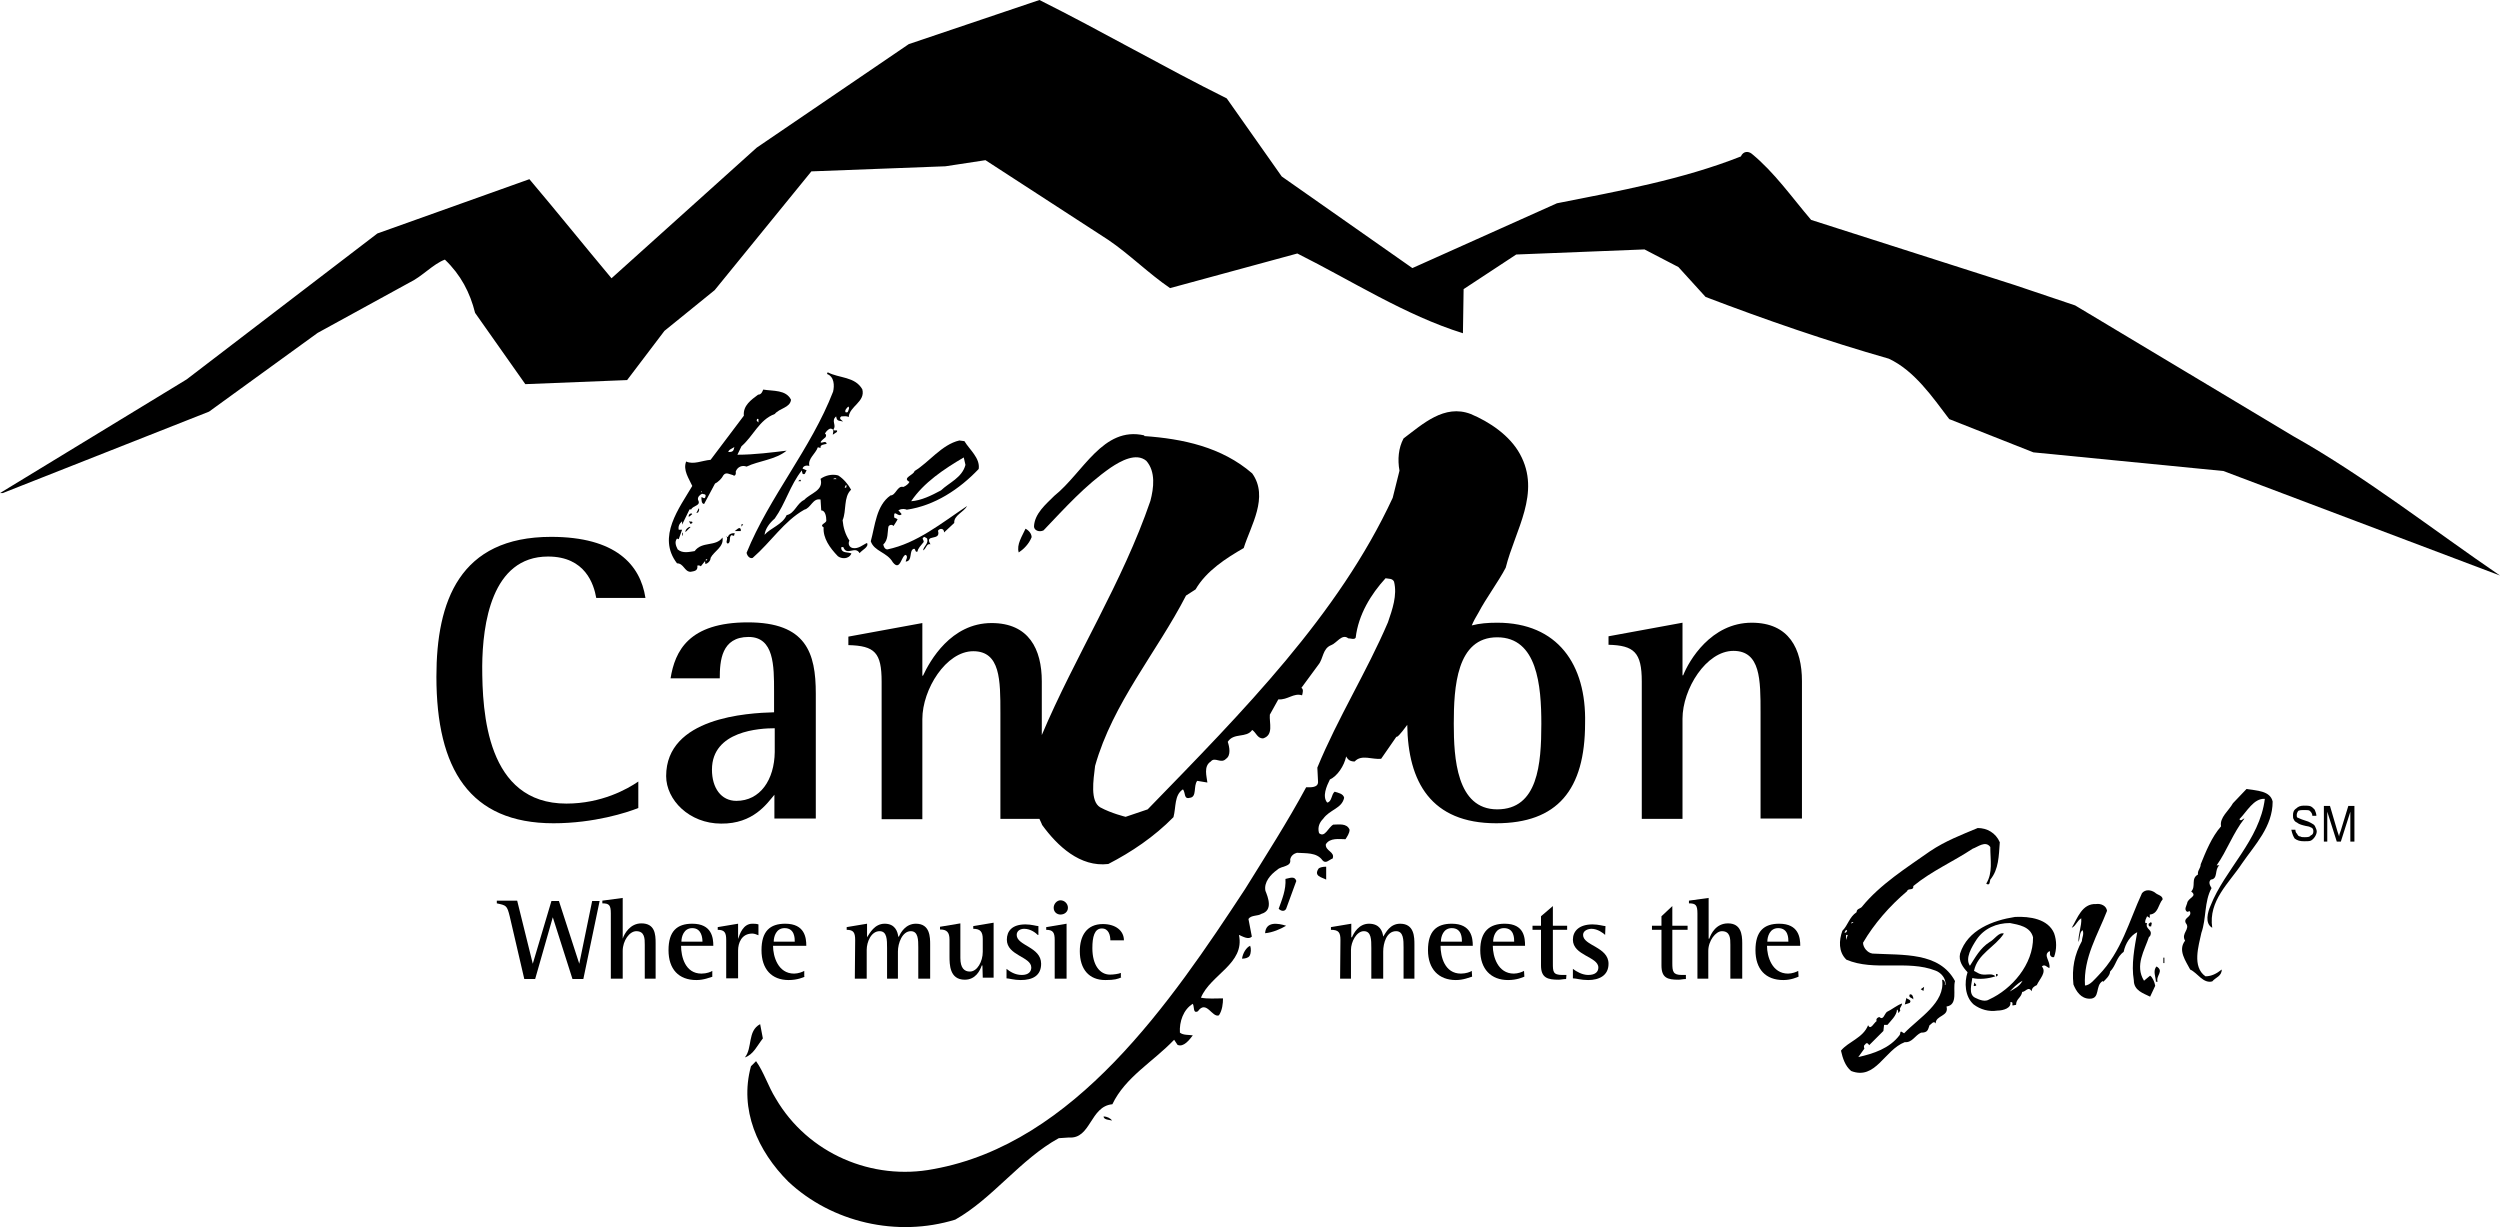 <?xml version="1.0" encoding="utf-8"?>
<!-- Generator: Adobe Illustrator 20.1.0, SVG Export Plug-In . SVG Version: 6.00 Build 0)  -->
<svg version="1.1" id="Layer_1" xmlns="http://www.w3.org/2000/svg" xmlns:xlink="http://www.w3.org/1999/xlink" x="0px" y="0px"
	 viewBox="0 0 736.7 361.6" style="enable-background:new 0 0 736.7 361.6;" xml:space="preserve">
<g>
	<path d="M140,92.2c14.8,21,14.8,21,14.8,21c30-1.2,30-1.2,30-1.2c11-14.5,11-14.5,11-14.5c14.8-12,14.8-12,14.8-12
		c28.5-35,28.5-35,28.5-35c39.5-1.5,39.5-1.5,39.5-1.5c11.8-1.8,11.8-1.8,11.8-1.8c36.2,23.5,36.2,23.5,36.2,23.5
		c6.2,4.2,12,10,18.2,14.2c37.5-10.2,37.5-10.2,37.5-10.2c16,8,31.8,18.2,48.8,23.5c0.2-13,0.2-13,0.2-13
		C446.8,75,446.8,75,446.8,75c37.8-1.5,37.8-1.5,37.8-1.5c10,5.2,10,5.2,10,5.2c8,8.8,8,8.8,8,8.8c17.8,6.8,35.8,13,54,18.2
		c7.5,3.5,12.8,11.2,17.8,17.8c24.8,9.8,24.8,9.8,24.8,9.8c56,5.5,56,5.5,56,5.5c81.5,30.8,81.5,30.8,81.5,30.8
		c-19.8-13.5-39.8-29.2-60.8-41C611.5,90,611.5,90,611.5,90c-17.8-6-17.8-6-17.8-6c-60-19.2-60-19.2-60-19.2
		c-5.8-6.8-10.8-14-17.5-19.5c-1-0.8-2.5-0.8-3.2,0.8c-17.2,6.8-36,10.2-54.2,13.8C416.2,79,416.2,79,416.2,79
		c-38.5-27-38.5-27-38.5-27c-16.2-23-16.2-23-16.2-23C343,19.8,324.7,9.2,306.3,0c-38.5,13-38.5,13-38.5,13
		C223,43.5,223,43.5,223,43.5C180.2,82,180.2,82,180.2,82c-8.2-9.8-16-19.5-24.2-29.2c-44.8,16-44.8,16-44.8,16
		c-56.2,43-56.2,43-56.2,43C0,145.3,0,145.3,0,145.3c0.8,0,0.8,0,0.8,0c60.8-24,60.8-24,60.8-24c32-23.2,32-23.2,32-23.2
		c27-14.8,27-14.8,27-14.8c3.8-1.8,7-5.5,10.5-6.8C135.8,81,138.5,86.2,140,92.2L140,92.2z"/>
	<path d="M662,232.5c-4,4.2-4,4.2-4,4.2c-1.2,2.2-4,4.2-3.5,6.8c-2.8,3.2-4.5,7.5-6,11.2c0,1.2-1,1.8-0.8,3c-2.2,1.2-0.5,3.5-2,5
		c2,1.5-1,1.8-1.2,3.5c-0.2,0.8-1,1.8,0,2.5c0.8-0.2,0.8-0.2,0.8-0.2c0.8,1.8-2,1.8-1.2,3.5c1.5,1.8-1.5,3-0.2,5.2
		c-2.2,2.8,0.2,6,1.5,8.5c2.2,1,3.8,4.2,6.5,3.5c1-1.2,2.8-1.5,2.8-3.5c-1.5,1.2-3,2-4.8,2c-4-2.8-2-9-1.2-12.8
		c1.5-4.2,0.8-9.2,3-13.2c-0.5-0.8-1-1.8-0.2-2.5c2.2-0.2,1-3,2.5-4.2c-0.8,0-0.8,0-0.8,0c3-4.2,4.8-9.5,8.2-13.8
		c-0.5,0-1,1-1.5,0.2c2.2-2.2,4.2-6.2,7.5-6c-1.5,12.2-11.8,20.8-16,31.5c-0.8,1.8-1.8,5.2,0.5,6.5c-1.2-8,5-13.2,8.8-19
		c3.8-5.5,9-10.8,9-18.2C669,233,665,233,662,232.5L662,232.5z M657.2,239.2c-0.5,0.5-0.5,0.5-0.5,0.5c0.8-0.8,0.8-0.8,0.8-0.8
		L657.2,239.2z"/>
	<path d="M551.8,281c-1.5-0.2-2.8-1.8-2.8-3.2c3.2-5.5,7.8-10.8,13-15.2c0.2-1,2,0,1.8-1.5c5.5-4.5,11.8-7.2,17.5-11
		c1.5-0.5,3.8-2.5,5.2-0.5c0,4,0.8,7.5-1.2,10.8c1.2,0.8,1-0.8,1.2-1.2c2.5-3,2.5-7,2.8-11c-1.2-2.8-3.8-4.2-6.5-4.2
		c-4.8,2-9.5,3.8-14,6.8c-6.8,4.8-14.8,9.8-20.2,16.5c-0.5,0.5-1.5,0.5-1.5,1.5c-2.2,1.5-2.5,3.8-4.2,5.5c-1,2.8-1.2,6.2,1.2,8.5
		c8.2,3.5,18,0,26.2,3.2c1.5,0.5,3.2,2.2,3,4.2c-0.2,0-0.2,0-0.2,0c0.2-0.8-0.2-1.5-0.8-1.5c1,6.8-6.8,11.2-11.2,15.8
		c-0.8-0.5-0.8-0.5-0.8-0.5c-0.5,0-0.2,0.5-0.5,1c-3,4-7.8,5.5-12.2,6.5c1.8-2.5,1.8-2.5,1.8-2.5c-0.2-0.5-0.2-1,0.2-1.2
		c0.5-0.8,1-0.2,1.2,0.2c4.2-4.2,4.2-4.2,4.2-4.2c0.2-1.8,0.2-1.8,0.2-1.8c1,0,1,0,1,0c0.8-1,2.8-2.8,2.8-4.5c0.5,0.2,0.2,0.8,0.5,1
		c0.5-0.8,0.5-0.8,0.5-0.8c-0.5-0.5,0.5-1.2,0.5-2c-1.5,0.5-3,1.8-4.5,2.5c-0.8,0.8-1,2.5-2.2,1.5c-0.8,0.2-1,0.8-0.8,1.2
		c-0.8,0.5-1.8,2.8-2.5,1.2c-1.5,3.8-5.8,4.8-8,7.5c0.5,2.2,1.2,4.5,3,6c7.2,2.8,9.8-6.2,15.8-8.5c2.2,0.2,3-2,4.8-2.8
		c2,0,2-0.8,2.5-2.2c0.5-0.2,1.2-1.5,1.8-0.5c0-2.5,4-2,3.2-5c3.5-0.5,1.8-5,2.5-7.5C571.5,280.5,560.8,281.5,551.8,281L551.8,281z
		 M543.5,274.8c0.5-0.8,0.5-0.8,0.5-0.8c0,0.2,0.5,0,0.2,0.5S543.8,274.8,543.5,274.8L543.5,274.8z M544,277c0-1.5,0-1.5,0-1.5
		c0.5,0,0.5,0,0.5,0L544,277z M545.5,272.2c0.2-0.5,0.2-0.5,0.2-0.5c0.5,0,0.5,0,0.5,0L545.5,272.2z"/>
	<path d="M635,263c-1.2-0.8-2.8-1-3.8,0.2c-3.8,8.2-6,17.2-12.8,24.2c-1,1-2.5,3-4,3c-0.5-8.2,3.8-15,6.5-22c-0.2-1.5-1.8-2.2-3.2-2
		c-4.2-0.2-5.5,4.2-7.2,7c1.2-0.5,1.5-2,2.8-2.8c0.2,2.2-1,5-0.8,7c0.5-1.2,0.2-2.8,1.2-3.5c0.5,1.2-0.2,2.2-0.2,3.2
		c-2.2,4-3,8-2.5,12.8c0.8,2,2.2,4.2,4.8,4.2c3.2,0,1.5-3.8,3.8-5.2c0.2,0.2,0.2,0.2,0.2,0.2c0.5-0.5,2-1.8,2-3
		c1.8-1.8,1.8-4.2,4-5.8c0.5-2.5,2-4.8,4-5.8c-0.8,4.5-1.8,9.5-1,14.2c0,3,2.8,3.8,4.8,4.8c1.5-3.2,1.5-3.2,1.5-3.2
		c-0.2-1.2-0.8-2.5-1.5-3c-1.8,1.5-1.8,1.5-1.8,1.5c-2.8-4.5,0.2-9,1.5-13c0.2,0,0.2,0,0.2,0c1.2-2.2-1.5-2-0.8-4
		c-0.5,0-0.5,0-0.5,0c-0.2-0.8,0.2-1.2,0.5-2c0.8,0.5,0.8,0.5,0.8,0.5c0-1,0-1,0-1c2.5-0.2,2.5-3,3.8-4.5
		C637.2,263.8,635.8,263.8,635,263L635,263z"/>
	<path d="M593.8,270.2c-6.5,1-14,3.8-16.2,10.8c-0.5,2.2,0.8,4,2.2,5.5c-1,3-0.8,7.2,1.8,9.5c2,1.5,4.5,2.2,7,1.8
		c1.8,0,4.2-0.8,3.8-2.5c0.2,0,0.2,0,0.2,0c0.8,0,0.2,0.8,0.5,1c1-0.2,1-0.2,1-0.2c0-1.8,1.5-2,1.8-3.8c1,0,1.8-1.8,2.8-0.2
		c0-1,0.8-1.5,1.5-1.8c0.8-1.8,3-3.8,1.5-5.5c0.8-0.8,1.5,0.2,2.2,0.5c0.5-2-2-3.8,0-5c0.2,0,0.2,0.2,0.2,0.5
		c-0.2,1,0.8,1.5,1.2,1.2c0.8-2.2,0.8-4.8,0-7C603.5,270.8,598.2,270,593.8,270.2L593.8,270.2z M592.2,292.2c1-1,2-2.2,3.8-3.2
		C595,290.8,593.8,291.2,592.2,292.2L592.2,292.2z M586.2,294.5c-1.2,0.8-2.8,0.2-4.2-0.5c-2-1-1-4-0.8-5.8c2,0.5,4.8,0.2,6.8-0.5
		c-1.2-1.2-3,0-4.8-0.8c-1.5-0.8-1.5-0.8-1.5-0.8c1-5,6.2-7,8.8-11c-1.5-0.5-2.8,1.8-4.2,2.5c-2.8,1.8-4.2,4.5-5.8,7
		c-1.5-2.2,0.5-5.5,2-7.8c2.2-3.2,5.8-4.8,9.8-4.8c2.5,0.5,6,1,6.8,4.2C599.2,284.2,592.8,291.5,586.2,294.5L586.2,294.5z"/>
	<path d="M633.2,272.2c-0.2,0.5,0.2,0.8,0.2,0.8c0.5,0,0.5,0,0.5,0c0-0.5,0.5-1.2-0.2-1.2L633.2,272.2z"/>
	<polygon points="637.5,283.8 637.8,283.8 637.8,282.2 637.5,282.2 	"/>
	<path d="M635.5,284.8c-1.2,1.2-0.2,3.2-0.2,4.5c0.2,0,0.5,0,0.5,0C635.2,287.5,637.8,286.2,635.5,284.8L635.5,284.8z"/>
	<path d="M588.2,287c0,0.8,0,0.8,0,0.8c0.2-0.2,0.5-0.2,0.5-0.5S588.5,287,588.2,287L588.2,287z"/>
	<path d="M581.8,289.5c-0.2,1-0.2,1-0.2,1c0.5,0.2,0.5,0,0.8-0.2C582.2,290,582,289.8,581.8,289.5L581.8,289.5z"/>
	<polygon points="566,291.5 566.8,292 567,290.8 	"/>
	<path d="M563.8,294.5c0-0.5,0-0.5,0-0.5c-0.2-0.5-0.2-1-1-1C562.2,294,563.5,294,563.8,294.5L563.8,294.5z"/>
	<path d="M561.8,294c-0.5,2-0.5,2-0.5,2c1.5-0.5,1.5-0.5,1.5-0.5C563.5,294.5,561.8,294.5,561.8,294L561.8,294z"/>
	<path d="M300.2,162.8c1.5-1,3-2.5,3.8-4.5c0-1-0.8-2-1.8-2.5C301.2,158,299.5,160.5,300.2,162.8L300.2,162.8z"/>
	<path d="M390.8,259.2c0-3.8,0-3.8,0-3.8c-1,0-1.8,0.2-2.2,0.5C387,258.2,389.5,258.5,390.8,259.2L390.8,259.2z"/>
	<path d="M378.8,259c0.2,3.2-1,6-2,8.8c0.8,0.8,1.8,0.8,2.2,0c3-8.2,3-8.2,3-8.2C381.5,258,380,258.8,378.8,259L378.8,259z"/>
	<path d="M372.8,275c2.2-0.2,4.5-1.2,6.2-2.2C376.5,272,373,271.5,372.8,275L372.8,275z"/>
	<path d="M366,282.5c0.8,0,1.8-0.2,2.2-0.8c0.5-0.8,0.5-2.2,0.2-3C367.2,279.2,366.2,281,366,282.5L366,282.5z"/>
	<path d="M224.8,306c-0.8-4.2-0.8-4.2-0.8-4.2c-3.8,2-2.2,7-4.5,9.8C222,310.8,223.2,308,224.8,306L224.8,306z"/>
	<path d="M325.2,329c0,1,1.8,1,2.5,1.2C327.2,329.5,326.2,329,325.2,329L325.2,329z"/>
	<path d="M161.5,164c11,0,13.5,8.2,14.2,12.2c14.5,0,14.5,0,14.5,0c-1.5-9.8-8.8-18-27.8-18c-27,0-33.8,19-33.8,41.2
		c0,27.2,9.8,43.2,34.5,43.2c12,0,21.8-3.2,25-4.5c0-7.8,0-7.8,0-7.8c-3.2,2.2-10.8,6.5-21.2,6.5c-23.5,0-24.8-26.8-24.8-40.5
		C142.2,184,144.8,164,161.5,164L161.5,164z"/>
	<path d="M228.2,234.2c0,7,0,7,0,7c12.2,0,12.2,0,12.2,0c0-36.8,0-36.8,0-36.8c0-12-2.8-21-20-21c-17.5,0-21.5,8.5-22.8,16.5
		c14.5,0,14.5,0,14.5,0c0-5.2,0.5-12.2,8.5-12.2c7.5,0,7.5,8.5,7.5,16c0,6.2,0,6.2,0,6.2c-7.8,0.2-31.8,1.5-31.8,18.8
		c0,7,6.8,14,16.2,14C222,242.8,226,236.8,228.2,234.2L228.2,234.2z M217,236c-4.5,0-7.2-3.8-7.2-9.2c0-11.5,14.2-12.2,18.5-12.2
		c0,7,0,7,0,7C228.2,229.8,224,236,217,236L217,236z"/>
	<path d="M441.2,183.5c-2.8,0-5.2,0.2-7.5,0.8c0.5-1.2,1.2-2.5,2-3.8c2.2-4.2,5.8-9,8-13.2c2.8-11.2,10.5-22,4.2-33.5
		c-3-5.5-9-9.5-14.5-11.8c-7.8-3-14.2,3-19.8,7.2c-1.5,2.8-1.8,6.2-1.2,9.5c-2,8-2,8-2,8c-16,34.5-44,62.8-72.2,91.8
		c-6.5,2.2-6.5,2.2-6.5,2.2s-4.2-1-7.5-2.8c-3-1.8-2-8-1.5-12.2c5.2-18.5,18.2-33.5,26.8-50.2c2.8-1.8,2.8-1.8,2.8-1.8
		c3.2-5.5,9-9.2,14.2-12.2c2-6.5,7.5-15,2.5-22c-9-7.8-20.5-10.2-31.8-11c0-0.2,0-0.2,0-0.2c-12.2-2.8-18,11-26.5,17.8
		c-2.5,2.5-5.8,5.2-6,9c0,1.2,1.5,1.8,2.8,1.2c6.5-6.8,12.2-13.2,19.8-18.5c3-2,7.5-4.5,10.5-2c2.8,3.2,2.2,8,1.2,11.8
		c-8.2,24-22.2,45.8-32,69c0-15.8,0-15.8,0-15.8c0-9.5-3.8-17.2-14.8-17.2c-12,0-18.2,11.2-20.2,15.5c-0.2,0-0.2,0-0.2,0
		c0-15.5,0-15.5,0-15.5c-21.8,4-21.8,4-21.8,4c0,2.5,0,2.5,0,2.5c7.8,0.2,9.8,2.2,9.8,10.8c0,40.5,0,40.5,0,40.5c12,0,12,0,12,0
		c0-29.5,0-29.5,0-29.5c0-8.8,7-20,15-20s8,8.5,8,18.2c0,31.2,0,31.2,0,31.2c11.5,0,11.5,0,11.5,0c0.5,1,0.8,1.8,0.8,1.8
		c4.5,6.2,11.2,12.5,19.5,11.5c6.8-3.5,13.5-8,19.2-13.8c0.8-3,0.2-6.5,2.8-8.2c0.8,1,0.2,3,2,2.5c2.2-0.2,1-3.5,2.2-5
		c3,0.5,3,0.5,3,0.5c-0.2-1.8-1.2-4.8,1-6.2c1.2-1.5,3,0.8,4.5-0.8c1.5-1,1-3.5,0.5-5c1.8-2.8,5.5-1,7.2-3.5
		c1.2,0.8,1.5,2.5,3.2,2.5c3.2-1,1.8-4.5,2-7c2.5-4.5,2.5-4.5,2.5-4.5c2.8,0.2,4.5-2,7-1.2c0.2-0.8,0.5-1.8-0.2-2.2
		c5-6.8,5-6.8,5-6.8c1.5-1.8,1.2-4.8,3.8-5.8c1.5-0.5,3.2-3.5,5-2c0.8,0,1.8,0.5,2.2-0.2c0.8-6.8,4.5-12.8,8.8-17.5c1,0.2,2,0,2.5,1
		c1,4-0.5,8.2-1.8,12c-6.2,14.5-14.8,28.2-20.8,42.8c0.2,4,0.2,4,0.2,4c0.2,2-2.2,1.8-3.5,1.8c-5.5,10.2-11.8,20-18,30
		c-21.8,33.2-50.2,75-91.8,82.5c-18,3.5-37-4.5-46.5-20.8c-2.2-3.5-3.5-7.8-5.8-11c-1.5,1.5-1.5,1.5-1.5,1.5c-3.5,12.8,2,25,11,34
		c12.8,12,32,16.5,49.2,11.2c11-6.2,19.2-17.8,30.5-24c3-0.2,3-0.2,3-0.2c6.5,0.5,6.2-9.2,12.8-9.8c3.8-8,12-12.5,18.2-19
		c1,1.5,1,1.5,1,1.5c1.8,0.8,3.5-1.5,4.5-2.8c-1.2-0.2-2.8,0-3.8-0.8c-0.2-3.2,1-6.8,3.8-8.5c0.5,0.8,0,3,1.5,2.2
		c2.5-3.5,4.2,2,6.2,1.2c1-1.5,1.2-3.5,1.2-5c-2.2,0-4.5,0.2-6.5-0.2c2.8-6.8,13-10,11.2-18.5c1.2,0.5,2.8,1.5,3.8,0.5
		c-1-5.2-1-5.2-1-5.2c0.8-1.2,2.8-0.8,3.8-1.5c3.5-1,2-4.8,1.2-6.8c-0.5-2.5,1.5-4.8,3.5-6.2c1.2-1.2,4.2-0.8,3.8-3
		c0.2-1.2,1.2-1.8,2-2c2.5,0.2,5.8-0.2,7.5,2.2c1,1.2,2-0.2,3-0.5c0.8-2-2.2-2.2-2-4.2c1.2-2,4-1.5,5.8-1.5c0.5-0.8,1.2-1.8,1.2-2.8
		c-0.8-2-3.2-1.5-4.8-1.5c-1.5,0.8-2.5,4-4.2,2.5c-0.5-1.8,0.2-3.2,1.2-4.2c2-2.8,5.5-3,6.2-6.2c-0.2-1.2-1.8-1.5-2.8-1.8
		c-1,0.8-0.8,3-2.2,3.2c-1.5-1.8-0.2-4.8,0.8-6.8c2.2-1,4.2-4,4.8-6.8c0.5,1,1.2,1.5,2.5,1.5c2-2.2,5.2-0.5,7.8-0.8
		c4.5-6.5,4.5-6.5,4.5-6.5c0.2,0.2,1-0.5,3.2-3.5c0.2,16.8,7,29,26.2,29c18,0,26.2-9.8,26.2-29.5C467.5,195.8,459,183.5,441.2,183.5
		L441.2,183.5z M441.2,238.5c-12,0-12.8-15.2-12.8-25.2c0-10.8,0.8-25.5,12.8-25.5c11.8,0,13,14.2,13,25.5
		C454.2,225.2,453.2,238.5,441.2,238.5L441.2,238.5z"/>
	<path d="M516.2,183.5c-12,0-18.5,11.2-20.2,15.5c-0.2,0-0.2,0-0.2,0c0-15.5,0-15.5,0-15.5c-21.8,4-21.8,4-21.8,4c0,2.5,0,2.5,0,2.5
		c7.5,0.2,9.8,2.2,9.8,10.8c0,40.5,0,40.5,0,40.5c12,0,12,0,12,0c0-29.5,0-29.5,0-29.5c0-8.8,7-20,15-20s8,8.5,8,18.2
		c0,31.2,0,31.2,0,31.2c12.2,0,12.2,0,12.2,0c0-40.5,0-40.5,0-40.5C531,191.2,527.2,183.5,516.2,183.5L516.2,183.5z"/>
	<path d="M150.2,270c-0.8-3.2-1-3.2-3.8-3.8c0-0.8,0-0.8,0-0.8c6,0,6,0,6,0C157,284,157,284,157,284l0,0c5.5-18.5,5.5-18.5,5.5-18.5
		c2.2,0,2.2,0,2.2,0c6,18.5,6,18.5,6,18.5l0,0c3.8-18.5,3.8-18.5,3.8-18.5c2.2,0,2.2,0,2.2,0c-4.8,23-4.8,23-4.8,23
		c-3.2,0-3.2,0-3.2,0c-5.8-18.2-5.8-18.2-5.8-18.2l0,0c-5.2,18.2-5.2,18.2-5.2,18.2c-3.2,0-3.2,0-3.2,0L150.2,270z"/>
	<path d="M180,269.2c0-2.5-0.5-3-2.5-3c0-0.8,0-0.8,0-0.8c6-0.8,6-0.8,6-0.8c0,12,0,12,0,12l0,0c0.5-1.5,2.2-4.5,5.5-4.5
		c4,0,4.2,3.2,4.2,5.8c0,10.5,0,10.5,0,10.5c-3.2,0-3.2,0-3.2,0c0-10,0-10,0-10c0-1.8,0-4-2.5-4c-2,0-4,2.8-4,5.8c0,8.2,0,8.2,0,8.2
		c-3.5,0-3.5,0-3.5,0V269.2z"/>
	<path d="M210,287.8c-0.8,0.2-2.5,1-4.8,1c-5.2,0-8.2-3.2-8.2-8.8s2.5-7.8,7-7.8c5.8,0,6.2,4.2,6.2,6.5c-9.5,0-9.5,0-9.5,0
		c0,3.2,1.2,8.2,6,8.2c1.5,0,2.8-0.5,3.2-0.8v1.7H210z M207,277.5c0-1-0.2-4-3-4c-2.5,0-3.2,2.5-3.2,4H207z"/>
	<path d="M214,277c0-2.2-0.5-3-2.5-3c0-0.8,0-0.8,0-0.8c6-1,6-1,6-1c0,4.5,0,4.5,0,4.5l0,0c0.5-1.5,1.5-4.5,4.2-4.5
		c0.5,0,1.2,0,1.8,0.2c0,3.2,0,3.2,0,3.2c-0.5-0.2-1.2-0.5-1.8-0.5c-3.2,0-4.2,2.8-4.2,5c0,8.2,0,8.2,0,8.2c-3.5,0-3.5,0-3.5,0V277z
		"/>
	<path d="M237.2,287.8c-0.5,0.2-2.2,1-4.8,1c-5,0-8-3.2-8-8.8s2.5-7.8,7-7.8c5.8,0,6.2,4.2,6.2,6.5c-9.8,0-9.8,0-9.8,0
		c0,3.2,1.5,8.2,6.2,8.2c1.2,0,2.5-0.5,3-0.8v1.7H237.2z M234.2,277.5c0-1,0-4-3-4c-2.5,0-3.2,2.5-3.2,4H234.2z"/>
	<path d="M252,277c0-2.2-0.5-3-2.5-3c0-0.8,0-0.8,0-0.8c6-1,6-1,6-1c0,4,0,4,0,4l0,0c0.8-1.2,2.2-4,5.2-4s3.8,2.2,4,3.8
		c0.2,0,0.2,0,0.2,0c0.5-1.2,2-3.8,5-3.8c4.2,0,4.2,4,4.2,6.2c0,10,0,10,0,10c-3.5,0-3.5,0-3.5,0c0-9.2,0-9.2,0-9.2
		c0-2.2,0-4.8-2.2-4.8c-2.5,0-3.8,3.5-3.8,6c0,8,0,8,0,8c-3.2,0-3.2,0-3.2,0c0-9,0-9,0-9c0-2.5,0-5-2.2-5c-2.5,0-3.8,3.2-3.8,5.5
		c0,8.5,0,8.5,0,8.5c-3.5,0-3.5,0-3.5,0L252,277L252,277z"/>
	<path d="M289.5,284.5c-0.2,0-0.2,0-0.2,0c-0.5,1.5-1.8,4.2-5,4.2c-4.5,0-4.5-4.5-4.5-7c0-4.8,0-4.8,0-4.8c0-2.2-0.8-3-2.8-3
		c0-0.8,0-0.8,0-0.8c6-1,6-1,6-1c0,10.2,0,10.2,0,10.2c0,3,1.2,4,2.8,4c2.2,0,3.8-3,3.8-5.8c0-3.8,0-3.8,0-3.8c0-2.2-0.8-3-2.8-3
		c0-0.8,0-0.8,0-0.8c6-1,6-1,6-1c0,16.2,0,16.2,0,16.2c-3.2,0-3.2,0-3.2,0L289.5,284.5L289.5,284.5z"/>
	<path d="M305.8,275.5c-0.5-0.5-2-1.8-4-1.8c-1,0-2.2,0.5-2.2,1.8c0,3.2,7.2,3.5,7.2,8.5c0,3.5-2.5,4.8-6,4.8c-2,0-3.5-0.5-4.2-0.5
		c0-2.8,0-2.8,0-2.8c1,0.8,2.5,1.8,4.5,1.8s2.8-1,2.8-2.2c0-3.2-7.2-3.5-7.2-8.2c0-2.5,1.5-4.5,5.5-4.5c1.8,0,3.2,0.5,3.8,0.5v2.6
		H305.8z"/>
	<path d="M310.8,277c0-2.2-0.5-3-2.5-3c0-0.8,0-0.8,0-0.8c6-1,6-1,6-1c0,16.2,0,16.2,0,16.2c-3.5,0-3.5,0-3.5,0V277z M310.5,267.5
		c0-1.2,1-2.2,2-2.2c1.2,0,2.2,1,2.2,2.2s-1,2-2.2,2C311.5,269.5,310.5,268.8,310.5,267.5L310.5,267.5z"/>
	<path d="M330.5,288c-1.2,0.5-2,0.8-4.8,0.8c-4.8,0-7.5-3.2-7.5-8.5c0-4.5,2-8,6.8-8c3.8,0,6.2,2,6.2,4.8c-4,0-4,0-4,0
		c0-1.5-0.5-3.5-2.5-3.5c-2.2,0-2.8,2.5-2.8,5.8c0,5,2.2,7.8,5.2,7.8c1,0,2.5-0.2,3.2-0.5v1.3H330.5z"/>
	<path d="M395,277c0-2.2-0.5-3-2.8-3c0-0.8,0-0.8,0-0.8c6-1,6-1,6-1c0,4,0,4,0,4c0.2,0,0.2,0,0.2,0c0.5-1.2,2-4,5-4
		c3.2,0,4,2.2,4.2,3.8l0,0c0.8-1.2,2-3.8,5-3.8c4.2,0,4.2,4,4.2,6.2c0,10,0,10,0,10c-3.2,0-3.2,0-3.2,0c0-9.2,0-9.2,0-9.2
		c0-2.2,0-4.8-2.2-4.8c-2.8,0-3.8,3.5-3.8,6c0,8,0,8,0,8c-3.5,0-3.5,0-3.5,0c0-9,0-9,0-9c0-2.5,0-5-2.2-5s-3.8,3.2-3.8,5.5
		c0,8.5,0,8.5,0,8.5c-3.2,0-3.2,0-3.2,0L395,277L395,277z"/>
	<path d="M433.8,287.8c-0.8,0.2-2.5,1-4.8,1c-5,0-8.2-3.2-8.2-8.8s2.5-7.8,7-7.8c5.8,0,6.2,4.2,6.2,6.5c-9.5,0-9.5,0-9.5,0
		c0,3.2,1.2,8.2,6,8.2c1.5,0,2.8-0.5,3.2-0.8L433.8,287.8L433.8,287.8z M430.8,277.5c0-1,0-4-3-4c-2.5,0-3.2,2.5-3.2,4H430.8z"/>
	<path d="M449.2,287.8c-0.5,0.2-2.2,1-4.8,1c-5,0-8.2-3.2-8.2-8.8s2.8-7.8,7.2-7.8c5.8,0,6,4.2,6,6.5c-9.5,0-9.5,0-9.5,0
		c0,3.2,1.5,8.2,6.2,8.2c1.2,0,2.5-0.5,3-0.8L449.2,287.8L449.2,287.8z M446.2,277.5c0-1,0-4-3-4c-2.5,0-3.2,2.5-3.2,4H446.2z"/>
	<path d="M461.5,288.5c-0.8,0-1.5,0.2-2.2,0.2c-3.2,0-5.2-0.5-5.2-4.2c0-10.5,0-10.5,0-10.5c-2.5,0-2.5,0-2.5,0c0-1.2,0-1.2,0-1.2
		c2.5,0,2.5,0,2.5,0c0-2.8,0-2.8,0-2.8c3.5-3,3.5-3,3.5-3c0,5.8,0,5.8,0,5.8c4.2,0,4.2,0,4.2,0c0,1.2,0,1.2,0,1.2
		c-4.2,0-4.2,0-4.2,0c0,9.8,0,9.8,0,9.8c0,2.5,0,3.5,2.8,3.5c0.2,0,0.8,0,1.2,0L461.5,288.5L461.5,288.5z"/>
	<path d="M473,275.5c-0.5-0.5-2.2-1.8-4-1.8c-1,0-2.5,0.5-2.5,1.8c0,3.2,7.5,3.5,7.5,8.5c0,3.5-2.8,4.8-6,4.8
		c-2.2,0-3.5-0.5-4.5-0.5c0-2.8,0-2.8,0-2.8c1,0.8,2.8,1.8,4.5,1.8c2.2,0,3-1,3-2.2c0-3.2-7.5-3.5-7.5-8.2c0-2.5,1.8-4.5,5.8-4.5
		c1.8,0,3.2,0.5,3.8,0.5L473,275.5L473,275.5z"/>
	<path d="M496.8,288.5c-0.8,0-1.5,0.2-2.2,0.2c-3.2,0-5-0.5-5-4.2c0-10.5,0-10.5,0-10.5c-2.8,0-2.8,0-2.8,0c0-1.2,0-1.2,0-1.2
		c2.8,0,2.8,0,2.8,0c0-2.8,0-2.8,0-2.8c3.2-3,3.2-3,3.2-3c0,5.8,0,5.8,0,5.8c4.5,0,4.5,0,4.5,0c0,1.2,0,1.2,0,1.2
		c-4.5,0-4.5,0-4.5,0c0,9.8,0,9.8,0,9.8c0,2.5,0.2,3.5,2.8,3.5c0.5,0,0.8,0,1.2,0V288.5z"/>
	<path d="M500.2,269.2c0-2.5-0.5-3-2.5-3c0-0.8,0-0.8,0-0.8c5.8-0.8,5.8-0.8,5.8-0.8c0,12,0,12,0,12c0.2,0,0.2,0,0.2,0
		c0.5-1.5,2-4.5,5.5-4.5c3.8,0,4.2,3.2,4.2,5.8c0,10.5,0,10.5,0,10.5c-3.5,0-3.5,0-3.5,0c0-10,0-10,0-10c0-1.8,0-4-2.5-4
		c-1.8,0-4,2.8-4,5.8c0,8.2,0,8.2,0,8.2c-3.2,0-3.2,0-3.2,0V269.2z"/>
	<path d="M530,287.8c-0.5,0.2-2.2,1-4.5,1c-5.2,0-8.2-3.2-8.2-8.8s2.5-7.8,7-7.8c5.8,0,6.2,4.2,6.2,6.5c-9.8,0-9.8,0-9.8,0
		c0,3.2,1.5,8.2,6.2,8.2c1.2,0,2.5-0.5,3-0.8L530,287.8L530,287.8z M527,277.5c0-1,0-4-3-4c-2.5,0-3.2,2.5-3.2,4H527z"/>
	<path d="M675.2,244.5c1.2,0,1.2,0,1.2,0c0,0.5,0.2,1,0.5,1.2c0.2,0.5,0.5,0.8,1,0.8c0.2,0.2,0.8,0.2,1.2,0.2c0.8,0,1.5,0,1.8-0.5
		c0.5-0.2,0.8-0.5,0.8-1.2c0-0.2,0-0.5-0.2-0.8s-0.2-0.2-0.8-0.5c-0.2-0.2-1-0.2-2-0.5c-0.8-0.2-1.5-0.5-1.8-0.8
		c-0.5-0.2-0.8-0.5-1-1c-0.2-0.2-0.2-0.8-0.2-1.2c0-0.8,0.2-1.5,1-2c0.5-0.5,1.2-0.8,2.2-0.8c0.8,0,1.5,0,2,0.2s1,0.8,1.2,1
		c0.2,0.5,0.5,1.2,0.5,1.8c-1.2,0-1.2,0-1.2,0c0-0.5-0.2-1-0.8-1.5c-0.2-0.2-1-0.2-1.5-0.2c-0.8,0-1.2,0-1.8,0.2
		c-0.2,0.2-0.5,0.8-0.5,1.2c0,0.2,0,0.8,0.2,0.8c0.5,0.2,1,0.5,2,0.8s1.5,0.5,2,0.8s1,0.5,1.2,1s0.5,1,0.5,1.5s-0.2,1-0.5,1.5
		s-0.8,1-1.2,1.2s-1.2,0.2-2,0.2c-1.2,0-2-0.2-2.8-0.8C675.8,246.5,675.5,245.8,675.2,244.5L675.2,244.5z"/>
	<path d="M684.8,248c0-10.5,0-10.5,0-10.5c1.8,0,1.8,0,1.8,0c2.2,7.5,2.2,7.5,2.2,7.5c0.5,1.5,0.5,1.5,0.5,1.5c0-0.5,0.2-1,0.5-1.8
		c2.2-7.2,2.2-7.2,2.2-7.2c1.8,0,1.8,0,1.8,0c0,10.5,0,10.5,0,10.5c-1.2,0-1.2,0-1.2,0c0-8.8,0-8.8,0-8.8c-2.8,8.8-2.8,8.8-2.8,8.8
		c-1.2,0-1.2,0-1.2,0c-2.8-8.8-2.8-8.8-2.8-8.8c0,8.8,0,8.8,0,8.8H684.8z"/>
	<path d="M248.5,161.2c1,2.8,3.5-0.5,4.8,1.8c0.8-1,2.8-1.8,2.2-3c-1.2,0.5-2.5,1.8-4.2,1.5c-1-0.2-1.5-1.2-1-2.2
		c-1.2-1.8-1.8-3.8-2-6c1.2-2.8,0.2-6.8,2.5-9c-0.8-1.5-2.2-3.2-3.8-4.2c-1.8-0.5-3.8,0-5.2,1c1,3.5-3,4.2-4.8,6.2
		c-2.2,1-2.8,4-5.2,4.5c-1.2,2.8-4.8,3.8-6.5,5.8c0.2-1.8,1.5-3.5,3-4.8c3.2-4.5,4.5-9.8,8-14.2c0,0.5,0.2,0.8,0.2,1
		c0.8,0.5,0.8-0.5,1.2-1c-1.2-0.5-1.2-0.5-1.2-0.5c0.2-1,1.5-1,2-0.8c-0.5-2.2,1.8-3.5,2.5-5.5c0.8,0.2,0.8,0.2,0.8,0.2
		c-0.2-1,1-1,1.8-1.2c-0.2-1.2-1.5,0-1.8-0.5c0.2-0.5,1-1,1.5-1.5c0.2-0.5,0.2-0.8-0.2-1c0.2-0.5,0.8-1.2,1.5-1.5
		c1.5,0,0.8,1.2,0.8,1.8c1.2-0.8,1.2-0.8,1.2-0.8c0.5-1-1,0-1-0.8c1-1.2-0.8-2.5,0.8-3.8c0.2,1.5,0.8,1.2,2,1.5
		c0-0.2-1.5-0.8-0.5-1.5c0.8,0,1.5-0.2,2.2,0.2c0.2-3.2,5-4.5,4-8.2c-2.2-3.8-6.8-3.2-10.2-5c-0.2,0.5-0.2,0.5-0.2,0.5
		c2.2,0.8,2.2,3.5,1.8,5.2c-6.5,16.8-18.8,31-25.5,47.5c0.2,1,1,1.8,1.8,1.5c5.5-4.8,9.2-10.8,15.2-14.2c2-0.5,2.5-3.5,4.8-3
		c0.2,3.2,0.2,3.2,0.2,3.2c1.2,0,1.5,1.8,1.5,3c0,0.8-2.2,1.2-0.8,2c-0.2,3.2,1.8,6,4.2,8.5c1,0.8,3.2,1,4-0.8c-1-0.5-2.8,0-3-1.5
		C247.8,161.2,248,161.2,248.5,161.2L248.5,161.2z M249.2,143c0.5,0,0.2,0.2,0.2,0.5s-0.2,0.2-0.5,0.2L249.2,143z M250,119.8
		c0,0,0.2,0.2,0.2,0.5c-0.2,0.5-0.2,1-0.5,1.2c-0.5,0-0.5,0-0.5,0C248.8,121,249.5,120.2,250,119.8L250,119.8z M245.5,141.2
		c0.2-0.2,0.8-0.5,1,0H245.5z"/>
	<path d="M231.8,132.8c-4.2,0.5-9.5,1.2-14.5,1.2c1.2-2.5,1.2-2.5,1.2-2.5c3.5-3,5.2-7.8,9.8-9.5c1.5-1.8,4.5-1.8,4.8-4.2
		c-1.5-3-5.2-2.5-8.2-3c-0.2,0.5-0.5,1.5-1.5,1.5c-2,1.5-4.5,3.2-4.2,6.2c-9.8,13-9.8,13-9.8,13c-2.5,0.2-5,1.5-7.2,0.5
		c-1,2.5,0.8,5,1.8,7.2c-3.8,6.5-10.5,15-4.5,22.8c2,0,2.2,2.5,4,2.5c1-0.2,2.2-0.2,2-1.8c0.2-0.2,1,0,1,0.2
		c1.2-1.5,1.2-1.5,1.2-1.5c0.2,0,0,0.5,0.2,0.8c0.8-0.2,1.5-1,1.5-1.8c1-2,4-3.2,3.5-6c-2,2.8-6,1-8.2,4c-1.5,0.2-3.5,0.8-5-0.5
		c-0.5-1-1-2.2-0.2-3.2c0.5,0.2,0.5,0.2,0.5,0.2c1-2.8,1-2.8,1-2.8c-1,0-1,0-1,0c-0.2-1,0.2-1.8,1-2.5c0,1,0,1,0,1
		c2.2-4.5,2.2-4.5,2.2-4.5c0.5,0,0.5,0,0.5,0c0.5-1.2,3-1,2-2.8c-0.2-0.8,0.5-1.5,1.2-1.8c0.5,0.2,1.2,0,1,0.8
		c-0.2,1-0.8,0.2-1.2,0.2c0,0.8,0,2,0.8,2c3.2-6,3.2-6,3.2-6c1-0.5,2-1.5,2.5-2.5c0.8-1,1.8-0.2,2.8,0c0.5,0.5,1-0.2,0.8-1
		c0.5-1.5,2-2,3.2-1.5C223.5,135.8,228.5,135.5,231.8,132.8L231.8,132.8z M223.5,123.5c0,1,0,1,0,1C223,124,223,124,223,124
		C223,123.8,223,123.2,223.5,123.5L223.5,123.5z M208,164.8c0.5,0,0.5,0,0.5,0c-0.5,0.5-0.5,0.5-0.5,0.5V164.8z M206.8,145.2
		c-0.2-0.5-0.2-0.5-0.2-0.5c0.2,0,0.2,0,0.2,0C206.8,145,206.8,145,206.8,145.2L206.8,145.2z M214.8,133.2c-0.2,0-0.2,0-0.2,0
		c0.2-0.8,1.2-1,1.8-1.5C216.2,132.8,216,133.2,214.8,133.2L214.8,133.2z"/>
	<path d="M267.2,150.2c8.2-1.2,15.5-6,21.2-12c0.5-3.2-2.8-5.8-4.2-8.2c-1.5-0.2-1.5-0.2-1.5-0.2c-5.2,1.2-9,6.5-13.2,9
		c-0.2,1.2-3.8,2-1.5,3.2c-0.2,0.5-1,1.2-1.8,1.5c-1.8-0.5-2.2,2.5-3.8,2.5c-4.2,3-4.5,8.8-5.8,13.5c1,3,4.8,3.2,6.5,6.2
		c2.2,2.8,2.5-2,3.8-2.2c0.8,0.5,0,1.5,0,2c2.2-0.2,0.8-3.5,2.5-3.8c0.5,0.2,0.2,1.2,1,0.8c0-0.8,1-1.8,1.8-2.8c0-0.8-0.8-1,0.2-1.5
		c0.2,0.2,0.5,0.2,0.8,0.5c0.5,1.5-1,2.2-1.2,3.5c1-0.5,1-2.2,2.2-1.8c-2-3.2,3.2-0.8,2.2-4c0.5-0.8,1.8-0.8,1.8,0.5
		c3-2.8,3-2.8,3-2.8c-0.2-2.2,2.8-3.2,3.8-5c-7.5,5-14.8,11-23.5,12.8c-0.8,0-1.2-1-1.2-1.5c1.5-1.2,1.2-3.8,1.5-5.2
		c0.2-0.5,1-0.8,1.5-0.2c0.5-0.8,1-1.5,1.2-2c-1-0.5-1-0.5-1-0.5c-0.2-2.8,1.2,0.2,2.2-1c-1-1.2-1-1.2-1-1.2c0.2,0,0.2,0,0.2,0
		C265.8,149.8,266.8,150,267.2,150.2L267.2,150.2z M284,134.8c0.5,2.2,0.5,2.2,0.5,2.2c-1,3.8-4.8,5.2-7.2,7.5
		c-2.8,1.5-5.8,3-8.8,3.2C272.2,142.2,278.2,138.2,284,134.8L284,134.8z"/>
	<path d="M235.2,141.8c0.8,0,0.8,0,0.8,0c0.2-0.2-0.2-0.2-0.2-0.5L235.2,141.8z"/>
	<path d="M205.2,151.2c0.5-0.2,0.5-0.2,0.5-0.2c0.2-0.2,0.5-1,0.2-1.2L205.2,151.2z"/>
	<path d="M204,151.5c-0.2-0.2-0.2-0.2-0.2-0.2c-0.8,0-1,0.8-0.8,1L204,151.5z"/>
	<path d="M204,153.8c-0.2-0.2-0.5,0-1-0.2c0.5,0.8,0.5,0.8,0.5,0.8C203.8,154.2,204.2,154.2,204,153.8L204,153.8z"/>
	<polygon points="218.5,155.2 219,154.5 218.5,154.5 	"/>
	<path d="M202,156.8c1.5-1.5,1.5-1.5,1.5-1.5C203.2,155,201.8,156,202,156.8L202,156.8z"/>
	<path d="M216.5,156.5c1.8,0,1.8,0,1.8,0c0-0.5,0-0.5,0-0.5C218,155,217,156.2,216.5,156.5L216.5,156.5z"/>
	<polygon points="201.2,157.8 201.2,157 201,157 201,157.8 	"/>
	<path d="M214.5,160.2c1-0.5,0.2-1.8,1-2.5c0.8,0.2,0.8,0.2,0.8,0.2c0.2-0.8,0.2-0.8,0.2-0.8c-0.8,0-1.8,0.2-2,1.2
		C214,158,214,158,214,158C214.8,158.8,213.5,159.8,214.5,160.2L214.5,160.2z"/>
</g>
</svg>

